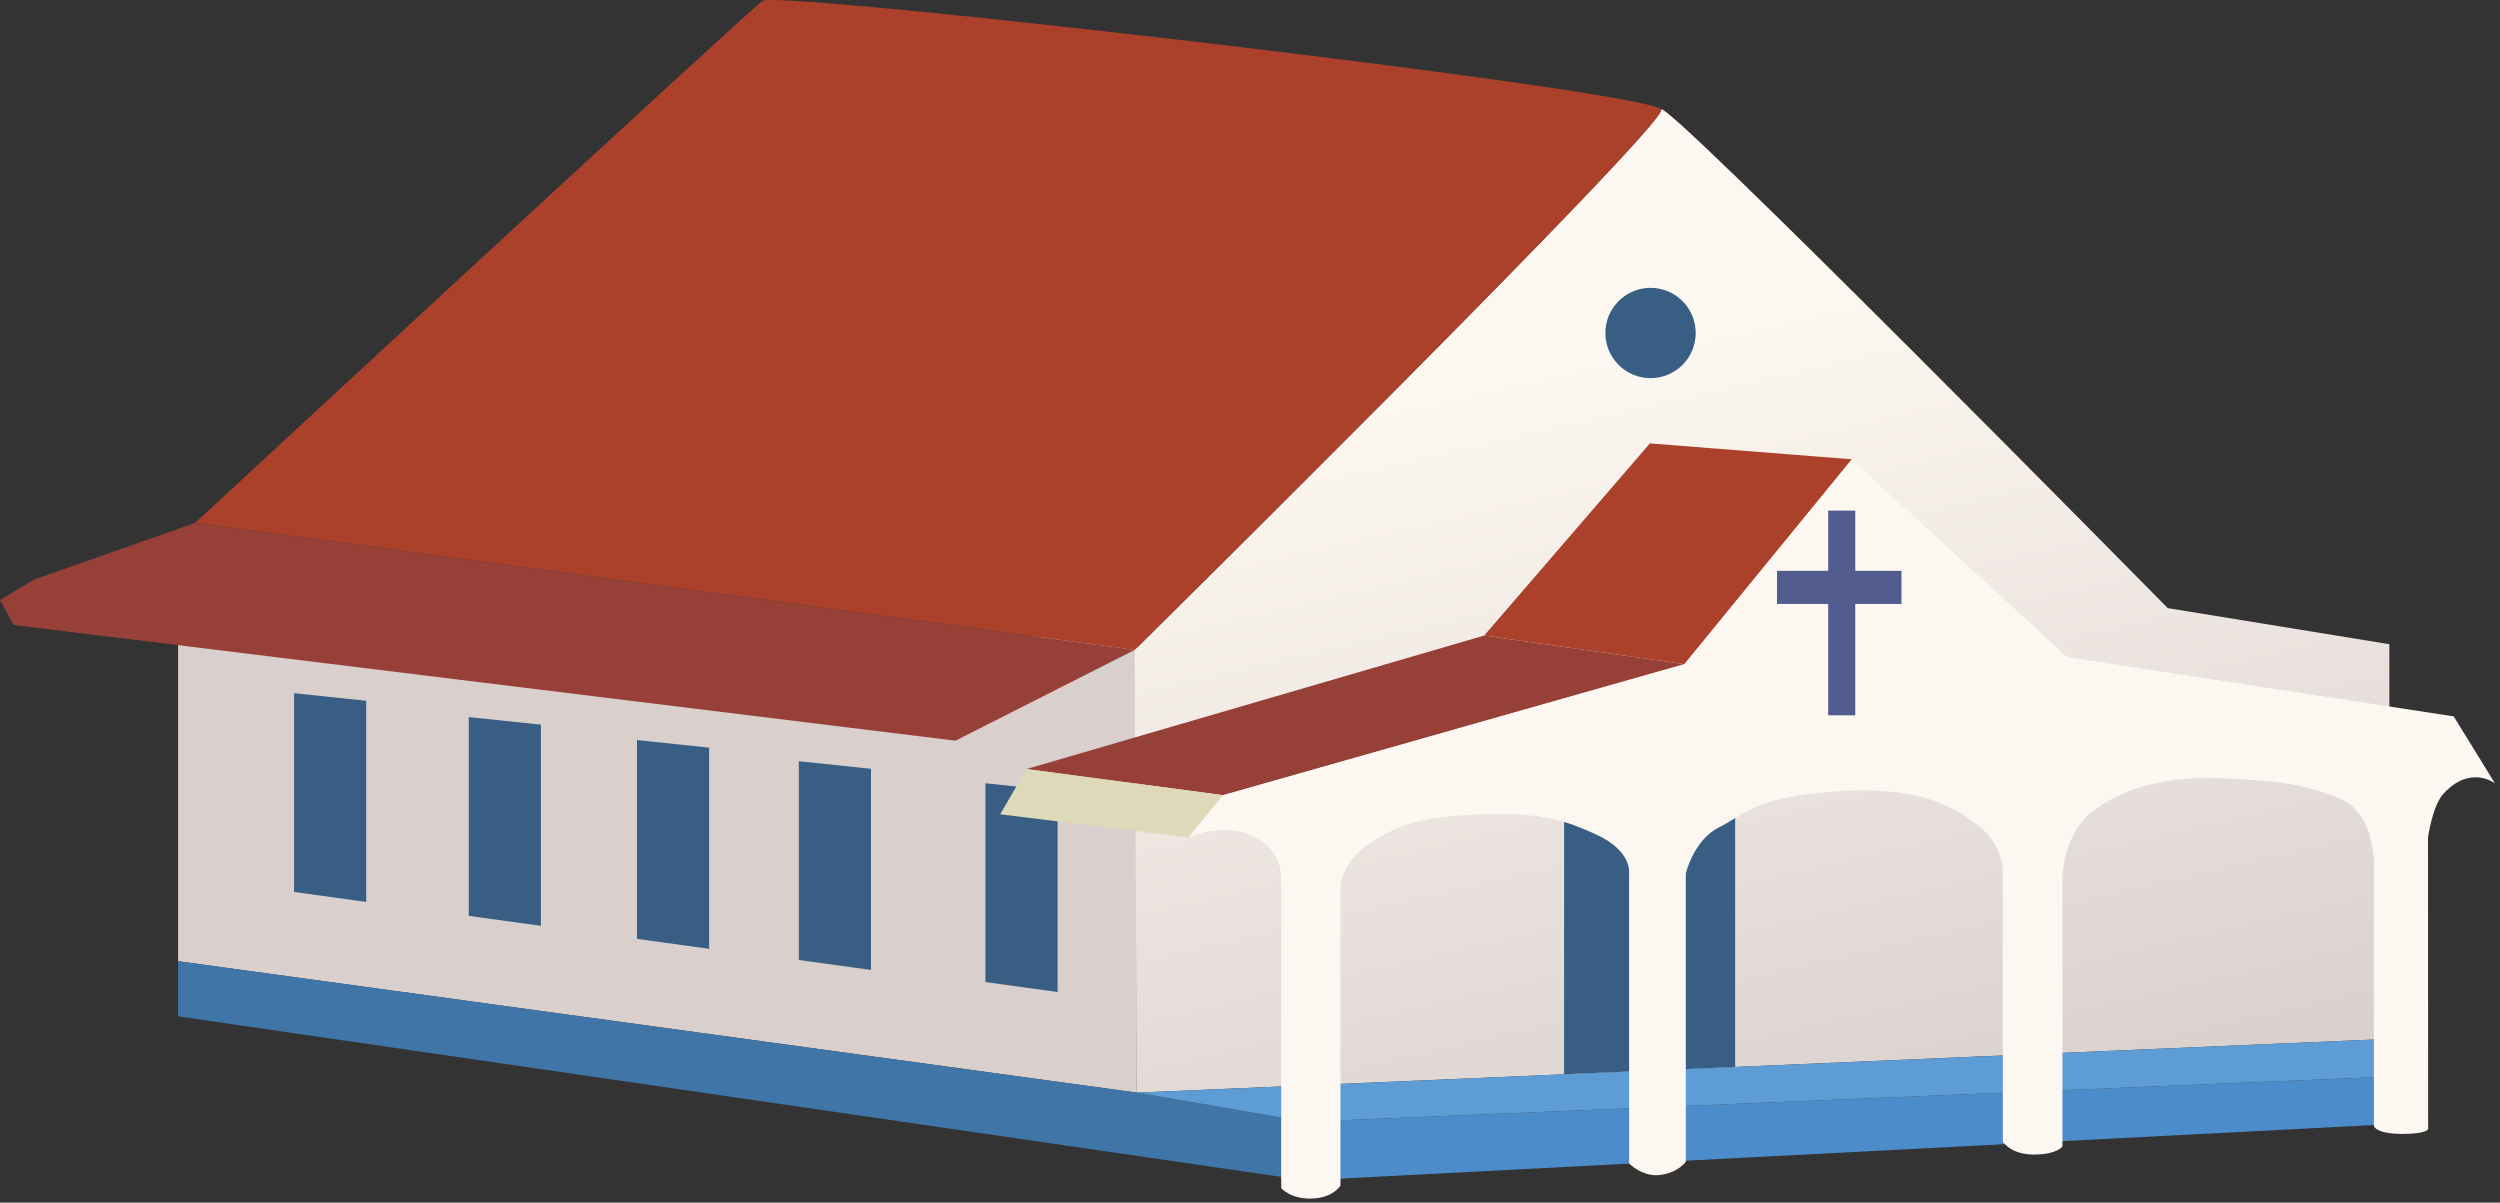 
        <svg xmlns:rdf="http://www.w3.org/1999/02/22-rdf-syntax-ns#" xmlns="http://www.w3.org/2000/svg" xmlns:cc="http://creativecommons.org/ns#" xmlns:xlink="http://www.w3.org/1999/xlink" xmlns:dc="http://purl.org/dc/elements/1.1/" x="0px" y="0px" width="501" height="241" viewBox="0 0 501 241" xml:space="preserve">
            <rect x="0" y="0" width="501" height="241" fill="#333333" stroke="none"/>
            <title>Urban: church 3</title>
            <desc xmlns:ian_image_library="https://ian.umces.edu/media-library/">
                <ian_image_library:title>Urban: church 3</ian_image_library:title>
                <ian_image_library:descr>Illustration of a church.</ian_image_library:descr>
                <ian_image_library:scene>
                    <ian_image_library:contains>development, infrastructure, church, suburbs, urban, semi-urban, culture, religion</ian_image_library:contains>
                    <ian_image_library:when>2012-05-22</ian_image_library:when>
                </ian_image_library:scene>
            </desc>
            
<defs>
</defs>
<polygon fill="#D9D0CD" points="35.691,127.552 35.691,192.625 227.811,218.964 227.811,127.552 "/>
<polygon fill="#4075A8" points="227.811,218.964 35.691,192.625 35.691,203.677 261.62,236.554 261.62,224.808 "/>
<polygon fill="#4D8CCA" points="261.62,224.808 482.644,215.589 482.644,225.091 261.62,236.554 "/>
<linearGradient id="ian_symbols_a109ea435fd49884c9566e472b832045" gradientUnits="userSpaceOnUse" x1="318.945" y1="25.146" x2="367.155" y2="233.966">
	<stop  offset="0.212" style="stop-color:#FDF7F1"/>
	<stop  offset="1" style="stop-color:#D9D0CD"/>
</linearGradient>
<path fill="url(#ian_symbols_a109ea435fd49884c9566e472b832045)" d="M227.393,130.245c0,0,105.963-104.603,105.511-108.24c-0.453-3.637,101.519,99.863,101.519,99.863
	l44.404,7.232v79.084l-251.016,10.779L227.393,130.245z"/>
<polygon fill="#385F83" points="313.444,159.457 313.444,215.289 347.725,213.816 347.725,159.974 "/>
<polygon fill="#974038" points="205.696,154.119 245.134,159.351 337.562,133.095 297.428,127.364 "/>
<polygon fill="#AB412B" points="337.562,133.095 297.428,127.364 330.638,88.86 371.114,92.043 "/>
<path fill="#AB412B" d="M227.393,130.245c0,0,105.963-104.603,105.511-108.24C332.45,18.368,155.994-2.097,152.809,0.176
	c-3.185,2.273-113.7,104.602-113.7,104.602L227.393,130.245z"/>
<polygon fill="#974038" points="227.393,130.245 39.109,104.777 6.822,116.147 0,120.24 2.729,125.242 191.466,148.435 "/>
<polygon fill="#385F83" points="58.932,178.753 58.932,138.913 73.393,140.433 73.393,180.748 "/>
<polygon fill="#385F83" points="93.938,183.542 93.938,143.703 108.397,145.222 108.397,185.537 "/>
<polygon fill="#385F83" points="127.652,188.152 127.652,148.312 142.112,149.828 142.112,190.146 "/>
<polygon fill="#385F83" points="160.08,192.386 160.08,152.546 174.541,154.066 174.541,194.38 "/>
<polygon fill="#385F83" points="197.481,196.81 197.481,156.968 211.942,158.488 211.942,198.802 "/>
<polygon fill="#5D9CD4" points="227.811,218.964 478.826,208.185 482.644,215.589 261.62,224.808 "/>
<circle fill="#385F83" cx="330.768" cy="66.734" r="9.049"/>
<polygon fill="#DED9B9" points="245.134,159.351 205.696,154.119 200.44,163.187 238.143,167.835 "/>
<path fill="#FDF7F1" d="M491.718,143.562l-77.447-11.877l-43.156-39.642l-33.553,41.052l-92.428,26.256l-6.991,8.484
	c0,0,5.485-2.527,10.862-1.037c7.865,2.189,7.745,8.785,7.745,8.785v62.508c0,0,2.032,2.443,6.716,2.064
	c3.881-0.314,5.164-2.584,5.164-2.584v-59.408c0,0-0.354-5.303,6.564-9.629c5.429-3.395,9.42-4.828,21.838-5.348
	c12.417-0.52,17.72,1.713,22.729,3.99c7.466,3.393,6.709,7.887,6.709,7.887v58.08c0,0,2.69,2.824,6.327,2.307
	c3.638-0.516,5.037-2.65,5.037-2.65v-57.736c0,0,1.527-6.709,6.713-9.293c5.186-2.588,7.207-6.197,24.273-7.232
	c17.065-1.037,23.216,3.676,27.395,6.713c5.419,3.941,5.153,9.813,5.153,9.813v53.721c0,0,1.56,2.584,6.207,2.584
	c4.648,0,5.741-1.619,5.741-1.619v-54.234c0,0,0.289-8.98,6.528-13.293c4.603-3.186,11.474-6.783,25.43-6.268
	c13.955,0.516,17.444,1.844,22.891,3.758c8.604,3.025,7.564,15.352,7.564,15.352v50.625c0,0,0.495,1.545,5.681,1.547
	c5.186,0,5.186-1.031,5.186-1.031l-0.021-58.373c0,0,0.853-6.328,3.101-8.781c5.411-5.896,10.325-2.064,10.325-2.064
	L491.718,143.562z"/>
<polygon fill="#525B8D" points="366.367,102.328 371.797,102.328 371.797,114.394 381.051,114.394 381.051,121.028 371.797,121.028 
	371.797,143.353 366.367,143.353 366.367,121.028 356.109,121.028 356.109,114.394 366.367,114.394 "/>
</svg>

